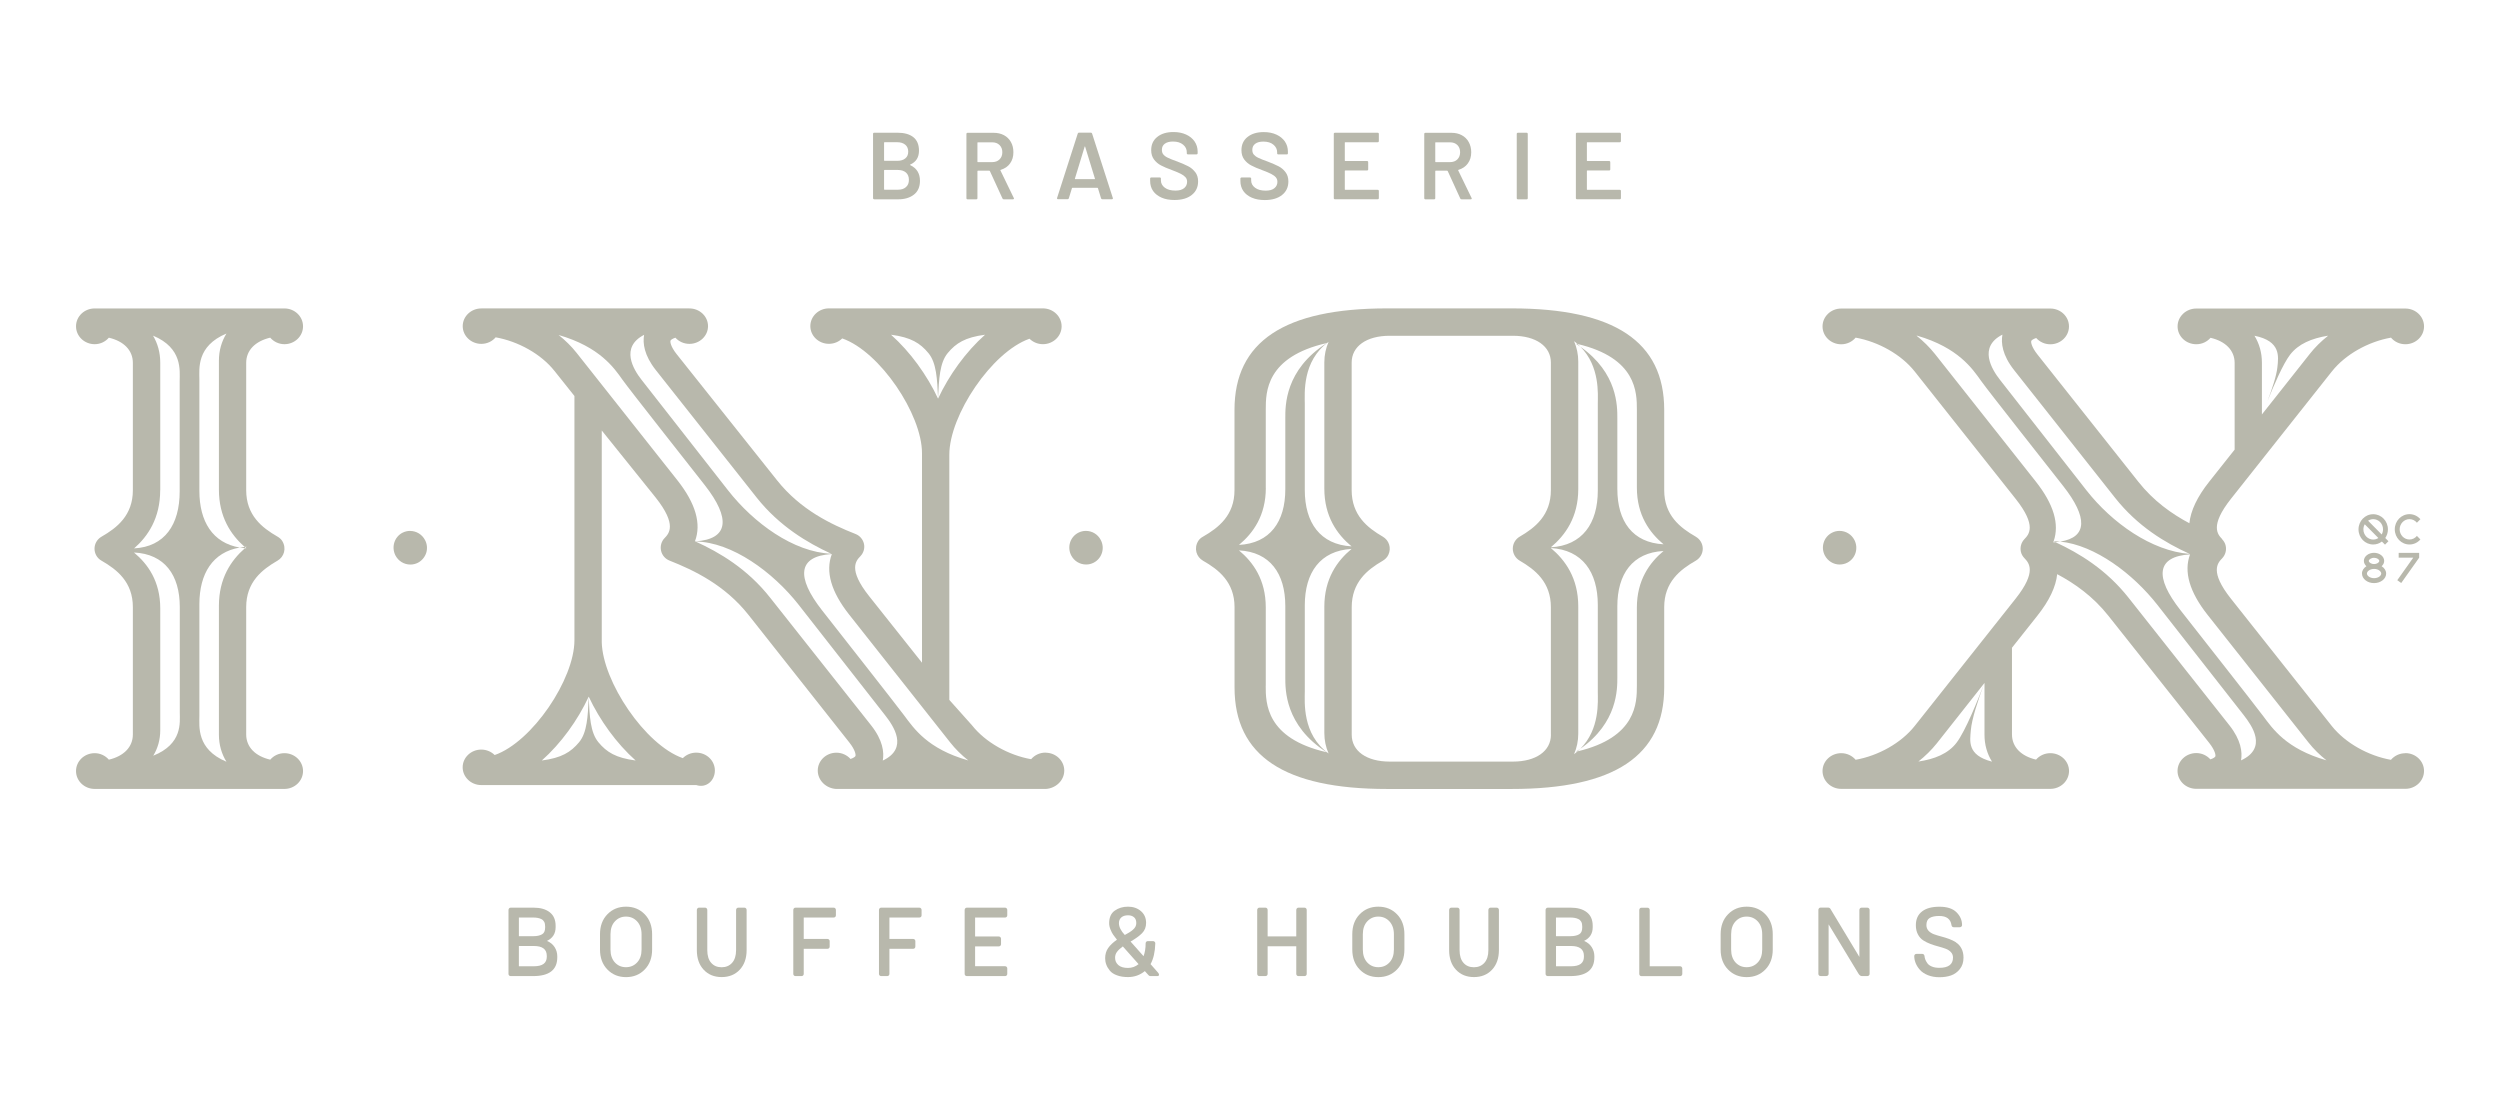 <?xml version="1.0" encoding="UTF-8"?>
<svg id="Calque_1" xmlns="http://www.w3.org/2000/svg" version="1.1" viewBox="0 0 481.13 213.46">
  <!-- Generator: Adobe Illustrator 29.8.1, SVG Export Plug-In . SVG Version: 2.1.1 Build 2)  -->
  <defs>
    <style>
      .st0 {
        fill: #b8b8ac;
      }
    </style>
  </defs>
  <path class="st0" d="M78.93,102.17c-.51,0-1.02.13-1.46.35-.76.39-1.32,1.06-1.58,1.88-.26.83-.18,1.71.21,2.49.56,1.08,1.66,1.76,2.88,1.76.5,0,1.01-.12,1.47-.36.76-.4,1.33-1.1,1.59-1.92.24-.81.16-1.68-.24-2.43-.56-1.08-1.66-1.76-2.87-1.76Z"/>
  <path class="st0" d="M208.98,102.17c-.51,0-1.02.13-1.45.35-.76.39-1.33,1.06-1.59,1.88-.26.83-.18,1.71.21,2.48.56,1.09,1.66,1.76,2.88,1.76.51,0,1.01-.12,1.47-.36,1.57-.82,2.18-2.77,1.35-4.35-.56-1.09-1.65-1.76-2.87-1.76Z"/>
  <path class="st0" d="M354.06,108.64c.51,0,1.01-.12,1.46-.35.76-.39,1.32-1.06,1.58-1.88.26-.83.18-1.71-.21-2.48-.56-1.09-1.66-1.76-2.88-1.76-.51,0-1.02.13-1.45.36-.76.39-1.33,1.06-1.58,1.87-.27.83-.19,1.72.21,2.49.56,1.08,1.67,1.76,2.88,1.76Z"/>
  <path class="st0" d="M326.35,103.28c-3-1.71-6.07-4.11-6.07-8.94v-15.46c0-13.14-9.61-19.53-29.35-19.53h-24c-19.75,0-29.35,6.39-29.35,19.53v15.46c0,4.82-3.06,7.22-6.06,8.94-.37.2-.69.47-.91.82-.89,1.42-.37,3.08.91,3.81,3,1.71,6.07,4.11,6.07,8.94v15.47c0,13.14,9.59,19.52,29.35,19.52h24c19.74,0,29.34-6.38,29.34-19.52v-15.47c0-4.83,3.07-7.23,6.07-8.94.83-.48,1.35-1.36,1.35-2.31,0-.95-.52-1.84-1.35-2.31ZM243.6,93.9v-15.1c0-3.31.02-10.12,11.75-12.78-8.09,5.16-7.99,12.1-7.99,14.43v13.72c0,6.24-2.94,10.39-8.92,10.7,2.73-2.27,5.17-5.65,5.17-10.98ZM243.6,132v-15.11c0-5.32-2.43-8.7-5.16-10.97,5.98.31,8.92,4.46,8.92,10.7v13.72c0,2.33-.11,9.27,7.96,14.43-11.71-2.67-11.73-9.48-11.73-12.78ZM254.87,116.77v24.29c0,1.43.29,2.75.82,3.95-5.14-3.7-4.58-10.02-4.58-11.93v-16.59c0-6.3,2.96-10.51,9-10.85-2.77,2.3-5.24,5.73-5.24,11.13ZM251.11,94.31v-16.59c0-1.91-.56-8.23,4.58-11.93-.52,1.19-.82,2.52-.82,3.94v24.29c0,5.4,2.47,8.83,5.24,11.13-6.03-.34-9-4.54-9-10.85ZM298.48,141.4c0,3.14-2.87,5.17-7.32,5.17h-23.71c-4.45,0-7.31-2.03-7.31-5.17v-24.53c0-4.79,2.96-7.2,5.91-8.91.48-.28.91-.67,1.14-1.18.64-1.34.1-2.83-1.07-3.5-2.96-1.72-5.99-4.12-5.99-8.96v-24.54c0-3.13,2.86-5.16,7.31-5.16h23.71c4.45,0,7.32,2.03,7.32,5.16v24.54c0,4.84-3.04,7.24-6,8.96-.82.47-1.33,1.36-1.33,2.31s.52,1.84,1.33,2.31c2.96,1.72,6,4.12,6,8.96v24.53ZM315.02,116.94v15.01c0,3.27-.02,9.97-11.43,12.65-.21.18-.42.37-.66.54.52-1.2.81-2.51.81-3.93v-24.51c0-5.44-2.5-8.91-5.28-11.23,6.06.36,9.04,4.59,9.04,10.95v16.74c0,1.75.44,7.17-3.37,10.95,7.23-5.06,7.13-11.55,7.13-13.79v-13.65c0-6.21,2.93-10.33,8.89-10.63-2.7,2.26-5.13,5.62-5.13,10.9ZM311.26,94.13v-13.64c0-2.24.09-8.7-7.09-13.74,3.77,3.78,3.33,9.16,3.33,10.9v16.74c0,6.36-2.98,10.59-9.04,10.94,2.78-2.32,5.28-5.79,5.28-11.22v-24.52c0-1.41-.29-2.73-.81-3.93.24.17.45.36.66.54,11.41,2.68,11.43,9.38,11.43,12.64v15.01c0,5.29,2.43,8.65,5.13,10.9-5.96-.3-8.89-4.43-8.89-10.63Z"/>
  <path class="st0" d="M303.59,66.21c-.09-.02-.17-.04-.25-.06t-.02.03c.3.19.58.38.85.57-.18-.18-.38-.37-.58-.54Z"/>
  <path class="st0" d="M304.13,144.1c-.26.18-.52.36-.8.54,0,0,0,0,0,.02.09-.02.17-.04.25-.06.19-.16.37-.33.54-.5Z"/>
  <path class="st0" d="M462.91,144.96c-1.13,0-2.11.5-2.77,1.27-4.35-.77-8.77-3.23-11.39-6.52l-19.41-24.5c-4.13-5.21-2.54-6.87-1.68-7.76.61-.64.87-1.54.68-2.41-.1-.49-.36-.92-.69-1.26l.02-.02c-.86-.89-2.45-2.54,1.68-7.76l19.41-24.5c2.61-3.3,7.03-5.75,11.39-6.52.66.78,1.64,1.27,2.77,1.27,1.98,0,3.59-1.53,3.59-3.43s-1.61-3.44-3.59-3.44h-40.24c-1.99,0-3.6,1.54-3.6,3.44s1.61,3.43,3.6,3.43c1.11,0,2.08-.48,2.74-1.24,2.88.67,4.64,2.42,4.64,4.85v16.67l-4.9,6.18c-2.29,2.88-3.56,5.56-3.81,7.99-3.39-1.8-6.91-4.29-9.83-7.99l-19.42-24.5c-1.14-1.44-1.28-2.38-1.17-2.61.06-.12.33-.35.94-.55.66.74,1.62,1.21,2.72,1.21,1.98,0,3.59-1.54,3.59-3.44s-1.61-3.44-3.59-3.44h-40.25c-1.98,0-3.59,1.54-3.59,3.44s1.61,3.44,3.59,3.44c1.13,0,2.12-.5,2.78-1.28,4.35.78,8.77,3.23,11.38,6.53l19.41,24.49c4.14,5.21,2.54,6.87,1.69,7.76-.61.64-.87,1.55-.68,2.41.1.48.35.91.69,1.26h0c.85.9,2.44,2.56-1.69,7.77l-19.42,24.5c-2.61,3.3-7.02,5.75-11.38,6.52-.66-.77-1.65-1.27-2.77-1.27-1.98,0-3.6,1.53-3.6,3.43s1.62,3.44,3.6,3.44h40.24c1.98,0,3.6-1.54,3.6-3.44s-1.62-3.43-3.6-3.43c-1.1,0-2.09.48-2.75,1.24-2.87-.67-4.63-2.42-4.63-4.85v-16.68l4.89-6.17c2.29-2.88,3.56-5.56,3.81-7.99,3.39,1.8,6.91,4.29,9.84,7.99l19.42,24.49c1.14,1.45,1.28,2.38,1.17,2.61-.06.12-.34.36-.95.55-.66-.73-1.62-1.21-2.71-1.21-1.99,0-3.61,1.54-3.61,3.44s1.62,3.44,3.61,3.44h40.24c1.98,0,3.59-1.54,3.59-3.44s-1.61-3.43-3.59-3.43ZM433.91,64.62h0c5.09,1.04,4.59,4,4.38,6.05-.18,1.7-1.02,4.16-1.92,6.55,1.27-3.18,3.04-7.23,4.35-8.94,1.61-2.11,4.19-3.16,7.22-3.66h.1c-1.34,1.06-2.54,2.24-3.54,3.52l-9.19,11.62v-9.97c0-1.92-.51-3.67-1.43-5.17h.04ZM383.33,146.57c-4.8-1.25-4.2-3.98-4.04-6.02.17-2.16,1.42-5.9,2.54-8.93-1.18,3.12-3.61,9.13-5.29,11.32-1.63,2.13-4.25,3.16-7.34,3.62,1.33-1.06,2.53-2.23,3.54-3.5l9.18-11.62v9.96c0,1.93.51,3.68,1.44,5.17h-.03ZM385.37,64.4c-.29,1.59-.04,3.93,2.25,6.83l19.41,24.55c4.36,5.52,9.69,8.7,14.38,10.82-7.3-.54-14.93-5.94-19.88-12.25-3.26-4.16-15.04-19.22-16.63-21.25-1.57-2-4.23-6.31.47-8.7ZM431.29,146.35c.28-1.59.02-3.91-2.25-6.78l-19.41-24.55c-4.26-5.39-9.44-8.54-14.05-10.67-.14.01-.27.02-.42.03.02-.06.04-.13.06-.2-.01,0-.03-.01-.04-.02.02,0,.03,0,.05,0,1.14-3.3,0-7.14-3.44-11.49l-19.41-24.55c-1.02-1.28-2.22-2.46-3.54-3.52h.11c7.95,2.3,10.68,6.41,12.32,8.71,1.49,2.09,12.6,16.14,15.86,20.31,4.6,5.88,4.68,9.78-.64,10.61,6.72.69,14.01,6.2,18.68,12.15,3.26,4.17,15.04,19.22,16.64,21.25,1.59,2.04,4.63,6.32-.52,8.71ZM435.43,137.65c-1.54-2.07-12.56-16.09-15.82-20.25-4.94-6.3-4.67-10.3,1.87-10.71-1.24,3.34-.11,7.23,3.38,11.65l19.42,24.56c.99,1.25,2.15,2.4,3.46,3.43-7.78-2.22-10.38-6.1-12.3-8.68Z"/>
  <path class="st0" d="M395.23,104.17s0,.01,0,.02c.12.05.24.11.35.16.32-.03.62-.06.91-.11-.42-.04-.84-.07-1.26-.07Z"/>
  <path class="st0" d="M46.13,105.38c.32.06.66.1,1,.13.04-.03.08-.07.12-.1-.06-.05-.11-.1-.17-.15-.32.03-.64.07-.95.12Z"/>
  <path class="st0" d="M52.01,64.99c.65.75,1.63,1.25,2.73,1.25,1.98,0,3.58-1.54,3.58-3.44s-1.61-3.44-3.58-3.44H18.22c-1.99,0-3.59,1.54-3.59,3.44s1.61,3.44,3.59,3.44c1.1,0,2.07-.49,2.73-1.25,2.87.67,4.62,2.42,4.62,4.85v24.5c0,4.84-3.05,7.24-6.04,8.95-.83.48-1.34,1.36-1.34,2.31s.51,1.84,1.34,2.3c2.99,1.72,6.04,4.11,6.04,8.95v24.49c0,2.43-1.76,4.19-4.62,4.86-.66-.76-1.64-1.25-2.73-1.25-1.99,0-3.59,1.54-3.59,3.44s1.61,3.44,3.59,3.44h36.52c1.97,0,3.58-1.54,3.58-3.44s-1.61-3.44-3.58-3.44c-1.1,0-2.08.49-2.73,1.25-2.87-.67-4.63-2.42-4.63-4.86v-24.49c0-4.84,3.05-7.23,6.03-8.95,1.26-.72,1.78-2.38.9-3.8-.22-.35-.55-.62-.91-.83-2.98-1.71-6.02-4.1-6.02-8.94v-24.5c0-2.43,1.76-4.17,4.63-4.85ZM30.84,94.34v-24.56c0-1.92-.49-3.67-1.38-5.17h.03c5.67,2.39,5.09,6.69,5.09,8.7v21.26c0,6.41-2.89,10.65-8.77,10.97,2.65-2.33,5.02-5.79,5.02-11.21ZM29.49,145.44c.87-1.41,1.35-3.08,1.35-4.9v-23.46c0-5.21-2.39-8.54-5.06-10.75,5.91.28,8.82,4.35,8.82,10.48v20.31c0,1.92.58,6.04-5.11,8.32ZM47.47,105.21c-.07.06-.15.13-.22.19.05.04.1.09.15.13-.09,0-.17-.02-.26-.03-2.68,2.35-5.01,5.79-5.01,11.08v24.81c0,1.95.52,3.71,1.45,5.21-5.79-2.42-5.21-6.82-5.21-8.83v-21.48c0-5.92,2.57-10.02,7.77-10.91-5.21-.89-7.77-4.99-7.77-10.92v-21.47c0-2.02-.59-6.37,5.21-8.8-.93,1.51-1.45,3.27-1.45,5.22v24.82c0,5.26,2.3,8.69,4.96,11.03.13-.01.25-.03.39-.04Z"/>
  <path class="st0" d="M201.21,144.84c-1.13,0-2.12.51-2.77,1.27-4.35-.77-8.77-3.23-11.39-6.54l-4.35-4.87v-47.2c0-7.56,8.15-19.76,15.43-22.31.65.64,1.57,1.05,2.58,1.05,1.98,0,3.6-1.54,3.6-3.44s-1.62-3.45-3.6-3.45h-41.19c-1.96,0-3.57,1.53-3.57,3.41s1.61,3.41,3.57,3.41c1.02,0,1.92-.4,2.57-1.04,7.24,2.52,15.35,14.61,15.35,22.08v40.33l-10.17-12.8c-4.11-5.17-2.53-6.82-1.68-7.7.61-.64.87-1.53.68-2.39-.2-.85-.8-1.57-1.62-1.88-4.66-1.83-10.61-4.66-15.12-10.35l-19.33-24.29c-1.13-1.43-1.26-2.36-1.15-2.59.06-.12.33-.35.93-.55.66.73,1.62,1.19,2.7,1.19,1.97,0,3.58-1.53,3.58-3.41s-1.61-3.41-3.58-3.41h-40.05c-1.97,0-3.58,1.53-3.58,3.41s1.61,3.41,3.58,3.41c1.12,0,2.11-.49,2.76-1.26,4.33.77,8.73,3.2,11.33,6.48l3.83,4.81v47.02c0,7.47-8.11,19.56-15.35,22.08-.65-.64-1.57-1.05-2.58-1.05-1.97,0-3.58,1.53-3.58,3.41s1.61,3.42,3.58,3.42h41.37c1.98.65,3.59-.89,3.59-2.8s-1.61-3.44-3.59-3.44c-1.02,0-1.93.41-2.58,1.06-7.28-2.55-15.42-14.76-15.6-22.31v-40.75l10.4,12.94c4.13,5.22,2.54,6.88,1.69,7.77-.62.64-.87,1.55-.68,2.42.19.87.8,1.58,1.63,1.91,4.69,1.85,10.66,4.7,15.2,10.45l19.41,24.56c1.14,1.44,1.27,2.38,1.17,2.61-.06.12-.33.35-.94.56-.66-.73-1.63-1.21-2.72-1.21-1.98,0-3.59,1.54-3.59,3.44s1.61,3.45,3.59,3.54h40.25c1.98-.1,3.6-1.64,3.6-3.54,0-1.9-1.62-3.44-3.6-3.44ZM171.5,64.42c3.81.5,5.59,1.61,7.18,3.54,1.55,1.87,1.68,4.98,1.85,8.6.18-3.62.31-6.73,1.85-8.6,1.6-1.93,3.37-3.04,7.19-3.54-3.7,3.3-6.91,7.74-9.04,12.3-2.13-4.55-5.35-9-9.04-12.29ZM123.96,64.43c-.28,1.6-.02,3.92,2.25,6.79l19.42,24.55c4.35,5.49,9.82,8.73,14.35,10.8-7.28-.31-14.94-5.91-19.88-12.22-3.26-4.16-15.04-19.22-16.63-21.25-1.57-2-4.17-6.27.51-8.67ZM122.33,146.36c-3.81-.5-5.58-1.6-7.17-3.52-1.55-1.87-1.69-4.98-1.86-8.61-.17,3.62-.3,6.74-1.85,8.61-1.6,1.92-3.37,3.02-7.18,3.52,3.69-3.28,6.91-7.73,9.03-12.29,2.13,4.55,5.34,9,9.03,12.29ZM133.75,104.16c1.26-3.34.14-7.26-3.36-11.7l-19.42-24.55c-.99-1.25-2.16-2.4-3.46-3.44,7.93,2.3,10.67,6.33,12.3,8.63,1.49,2.09,12.6,16.14,15.86,20.31,4.93,6.31,4.67,10.37-1.88,10.78-.02-.02-.04-.02-.06-.03ZM169.89,146.39c.29-1.59.03-3.93-2.25-6.81l-19.42-24.55c-4.35-5.52-9.68-8.69-14.38-10.82,7.03.1,14.92,5.88,19.87,12.19,3.26,4.16,15.04,19.21,16.63,21.25,1.59,2.03,4.59,6.35-.46,8.73ZM173.98,137.65c-1.54-2.07-12.56-16.09-15.82-20.25-4.94-6.32-4.66-10.38,1.91-10.77,0,0,.02,0,.02,0-1.27,3.35-.15,7.26,3.37,11.7l19.41,24.56c.99,1.26,2.17,2.42,3.48,3.46-7.83-2.22-10.44-6.11-12.37-8.7Z"/>
  <path class="st0" d="M168.25,38.36h4.61c1.24,0,2.26-.3,3.03-.91.77-.6,1.16-1.49,1.16-2.65,0-1.42-.62-2.43-1.87-3.02-.07-.03-.07-.07,0-.11,1.12-.5,1.68-1.39,1.68-2.67,0-1.15-.36-2.02-1.08-2.6-.72-.57-1.74-.86-3.07-.86h-4.47c-.06,0-.11.02-.16.06-.04.05-.06.1-.06.16v12.37c0,.06.02.11.06.16.05.04.1.06.16.06ZM170.14,27.47c0-.06.03-.09.1-.1h2.46c.64,0,1.15.17,1.53.49.37.32.56.76.56,1.32s-.18.99-.56,1.3c-.37.31-.87.47-1.53.47h-2.46c-.06,0-.1-.03-.1-.1v-3.39ZM170.14,32.8c0-.06.03-.09.1-.09h2.58c.64,0,1.16.17,1.54.5.37.33.56.8.56,1.4s-.18,1.05-.56,1.39c-.37.34-.87.51-1.51.51h-2.61c-.06,0-.1-.02-.1-.09v-3.62Z"/>
  <path class="st0" d="M186.21,38.36h1.68c.06,0,.11-.02.16-.06.04-.04.06-.1.06-.16v-5.19c0-.06.03-.1.1-.1h2.19s.09.03.11.08l2.42,5.27c.05.11.13.16.25.16h1.76c.14,0,.2-.05.2-.14,0-.02,0-.06-.03-.11l-2.58-5.32s0-.05,0-.07c.02-.02.03-.03.06-.03.77-.24,1.38-.64,1.8-1.24.43-.59.64-1.31.64-2.15,0-.74-.15-1.38-.47-1.96-.32-.56-.76-1.01-1.34-1.32-.58-.31-1.23-.46-1.98-.46h-5.03c-.06,0-.11.02-.16.06-.04.04-.06.09-.06.15v12.37c0,.06.02.12.06.16.05.04.1.06.16.06ZM188.11,27.48c0-.06.03-.09.09-.09h2.74c.59,0,1.06.17,1.42.52.36.36.54.82.54,1.39s-.18,1.03-.54,1.38-.83.52-1.42.52h-2.74c-.06,0-.09-.02-.09-.09v-3.64Z"/>
  <path class="st0" d="M206.38,36.14h4.83s.06.02.09.07l.6,1.96c.04.12.12.18.25.18h1.83c.13,0,.2-.06.2-.17,0-.03,0-.06-.02-.09l-3.98-12.37c-.04-.13-.12-.19-.24-.19h-2.29c-.13,0-.21.06-.24.19l-3.97,12.37c-.02.08-.02.14.02.19.03.04.09.06.16.06h1.83c.13,0,.21-.06.25-.18l.6-1.96s.05-.07.09-.07ZM208.73,28.24s.03-.07.05-.07c.02,0,.05.02.06.07l1.88,6.13c.02.08,0,.11-.07.11h-3.71c-.06,0-.09-.04-.07-.11l1.87-6.13Z"/>
  <path class="st0" d="M230,33.11c-.37-.48-.82-.86-1.34-1.12-.52-.27-1.21-.56-2.07-.9-.83-.29-1.43-.53-1.81-.72-.4-.18-.68-.4-.88-.63-.2-.23-.29-.53-.29-.9,0-.51.18-.91.56-1.18.37-.28.9-.42,1.57-.42.83,0,1.48.2,1.95.6.48.4.71.88.71,1.45v.2c0,.06.02.12.06.16.04.04.1.06.16.06h1.65c.06,0,.11-.02.16-.06.04-.04.06-.1.06-.16v-.31c0-.74-.2-1.39-.59-1.96-.39-.56-.93-1.01-1.64-1.33-.7-.32-1.51-.48-2.42-.48-1.3,0-2.34.31-3.12.94-.78.62-1.17,1.47-1.17,2.54,0,.72.18,1.32.54,1.8.36.48.81.87,1.34,1.14.54.29,1.24.58,2.11.9.77.29,1.34.53,1.72.73.39.2.68.41.89.65.21.23.31.52.31.87,0,.5-.19.91-.56,1.22-.38.32-.94.48-1.68.48-.87,0-1.55-.18-2.05-.56-.5-.37-.75-.84-.75-1.41v-.35c0-.06-.02-.11-.06-.15-.05-.05-.1-.06-.16-.06h-1.63c-.06,0-.11.02-.16.06-.04.04-.06.1-.06.15v.46c0,.75.19,1.39.57,1.94.39.55.93.97,1.64,1.28.71.31,1.53.45,2.48.45,1.4,0,2.5-.32,3.32-.97.81-.64,1.22-1.52,1.22-2.61,0-.72-.19-1.32-.56-1.8Z"/>
  <path class="st0" d="M240.94,38.05c.71.31,1.53.45,2.47.45,1.4,0,2.5-.32,3.32-.97.81-.64,1.22-1.52,1.22-2.61,0-.72-.19-1.32-.56-1.8-.37-.48-.82-.86-1.33-1.12-.52-.27-1.21-.56-2.07-.9-.82-.29-1.42-.53-1.81-.72-.39-.18-.68-.4-.88-.63-.19-.23-.29-.53-.29-.9,0-.51.19-.91.56-1.18.37-.28.89-.42,1.56-.42.83,0,1.49.2,1.95.6.47.4.71.88.71,1.45v.2c0,.06.02.12.06.16.04.04.09.06.15.06h1.65c.06,0,.11-.02.15-.06.05-.04.06-.1.06-.16v-.31c0-.74-.19-1.39-.58-1.96-.39-.56-.94-1.01-1.64-1.33-.7-.32-1.51-.48-2.42-.48-1.3,0-2.34.31-3.13.94-.78.62-1.17,1.47-1.17,2.54,0,.72.18,1.32.54,1.8.37.48.81.87,1.35,1.14.53.29,1.23.58,2.1.9.77.29,1.35.53,1.73.73.38.2.68.41.89.65.2.23.31.52.31.87,0,.5-.19.91-.57,1.22-.37.32-.94.48-1.68.48-.87,0-1.55-.18-2.05-.56-.5-.37-.75-.84-.75-1.41v-.35c0-.06-.02-.11-.06-.15-.05-.05-.1-.06-.16-.06h-1.63c-.06,0-.11.02-.16.06-.04.04-.06.1-.06.15v.46c0,.75.19,1.39.57,1.94.39.55.93.97,1.64,1.28Z"/>
  <path class="st0" d="M256.91,38.35h8.23c.06,0,.12-.02.16-.06.04-.04.06-.1.06-.15v-1.39c0-.06-.02-.12-.06-.16-.04-.04-.1-.06-.16-.06h-6.24c-.06,0-.09-.02-.09-.09v-3.54c0-.06.02-.09.09-.09h4.2c.06,0,.11-.02.15-.06.05-.04.06-.1.06-.16v-1.38c0-.06-.02-.12-.06-.16-.04-.04-.1-.06-.15-.06h-4.2c-.06,0-.09-.02-.09-.09v-3.43c0-.06.02-.09.09-.09h6.24c.06,0,.12-.02.16-.06.04-.04.06-.1.06-.17v-1.38c0-.06-.02-.12-.06-.16-.04-.05-.1-.06-.16-.06h-8.23c-.06,0-.12.02-.16.06-.05.04-.06.1-.06.16v12.37c0,.06.02.11.06.15.04.05.1.06.16.06Z"/>
  <path class="st0" d="M274.32,38.36h1.68c.06,0,.12-.02.16-.06.05-.04.06-.1.06-.16v-5.19c0-.06.02-.1.09-.1h2.2s.09.03.11.08l2.41,5.27c.05.11.13.16.25.16h1.76c.14,0,.2-.05.2-.14,0-.02,0-.06-.03-.11l-2.58-5.32s0-.05,0-.07c.02-.02.03-.03.06-.03.77-.24,1.37-.64,1.8-1.24.44-.59.65-1.31.65-2.15,0-.74-.16-1.38-.48-1.96-.31-.56-.76-1.01-1.34-1.32-.57-.31-1.23-.46-1.98-.46h-5.02c-.06,0-.12.02-.16.06-.05.04-.06.09-.06.15v12.37c0,.06.02.12.06.16.04.04.1.06.16.06ZM276.22,27.48c0-.06.02-.09.09-.09h2.74c.59,0,1.06.17,1.42.52.36.36.53.82.53,1.39s-.18,1.03-.53,1.38-.83.52-1.42.52h-2.74c-.06,0-.09-.02-.09-.09v-3.64Z"/>
  <path class="st0" d="M292.12,38.36h1.69c.06,0,.11-.02.15-.06.05-.04.06-.1.06-.16v-12.37c0-.06-.02-.11-.06-.16-.04-.04-.1-.06-.15-.06h-1.69c-.06,0-.12.02-.16.06-.04.05-.06.1-.06.16v12.37c0,.06.02.12.06.16.04.04.1.06.16.06Z"/>
  <path class="st0" d="M303.5,38.35h8.23c.06,0,.12-.02.16-.06.04-.04.06-.1.06-.15v-1.39c0-.06-.02-.12-.06-.16-.04-.04-.1-.06-.16-.06h-6.24c-.06,0-.09-.02-.09-.09v-3.54c0-.06.02-.09.09-.09h4.2c.06,0,.11-.02.15-.06.05-.04.06-.1.06-.16v-1.38c0-.06-.02-.12-.06-.16-.04-.04-.1-.06-.15-.06h-4.2c-.06,0-.09-.02-.09-.09v-3.43c0-.06.02-.09.09-.09h6.24c.06,0,.12-.02.16-.06.04-.04.06-.1.06-.17v-1.38c0-.06-.02-.12-.06-.16-.04-.05-.1-.06-.16-.06h-8.23c-.06,0-.12.02-.16.06-.05.04-.06.1-.06.16v12.37c0,.06.02.11.06.15.04.05.1.06.16.06Z"/>
  <path class="st0" d="M459.05,103.54c.32-.47.51-1.04.51-1.66,0-1.61-1.26-2.92-2.83-2.92s-2.83,1.3-2.83,2.92,1.26,2.91,2.83,2.91c.63,0,1.2-.21,1.67-.57l.6.6.66-.66-.61-.62ZM456.73,103.84c-1.04,0-1.89-.88-1.89-1.96,0-.36.1-.69.26-.98l2.62,2.64c-.29.19-.63.3-.99.3ZM458.36,102.86l-2.62-2.65c.29-.18.63-.3.99-.3,1.04,0,1.89.88,1.89,1.97,0,.36-.1.69-.26.98Z"/>
  <path class="st0" d="M454.57,110.38c0,1.02,1.04,1.84,2.32,1.84s2.33-.82,2.33-1.84c0-.57-.34-1.08-.87-1.41.31-.28.49-.63.49-1.03,0-.85-.87-1.55-1.95-1.55s-1.96.7-1.96,1.55c0,.4.19.75.49,1.03-.52.33-.86.84-.86,1.41ZM456.89,107.35c.57,0,1.01.32,1.01.6s-.43.6-.99.6h-.04c-.56,0-.99-.33-.99-.6s.45-.6,1.02-.6ZM456.86,109.49h.06c.79,0,1.35.48,1.35.89,0,.42-.56.89-1.37.89s-1.38-.47-1.38-.89.56-.88,1.35-.89Z"/>
  <polygon class="st0" points="462.12 112.2 465.57 107.33 465.57 106.4 461.63 106.4 461.63 107.33 464.43 107.33 461.36 111.66 462.12 112.2"/>
  <path class="st0" d="M463.71,99.91c.57,0,1.08.27,1.43.69l.67-.68c-.52-.59-1.26-.97-2.1-.97-1.57,0-2.83,1.3-2.83,2.92s1.26,2.92,2.83,2.92c.83,0,1.57-.37,2.1-.97l-.67-.68c-.35.42-.86.69-1.43.69-1.04,0-1.89-.88-1.89-1.96s.85-1.96,1.89-1.96Z"/>
  <path class="st0" d="M105.27,181.08c1.1-.53,1.66-1.41,1.66-2.63v-.28c0-1.15-.38-2.02-1.14-2.61s-1.79-.88-3.1-.88h-4.4c-.13,0-.23.04-.31.13-.08.09-.12.19-.12.32v12.29c0,.13.04.23.12.31.08.08.18.12.31.12h4.31c3.1,0,4.65-1.2,4.65-3.61v-.19c0-.65-.17-1.24-.51-1.77-.34-.53-.83-.93-1.47-1.2ZM99.87,176.58h2.71c.34,0,.63.02.88.07.25.04.49.12.72.23.23.11.41.28.54.51.13.23.19.52.19.88v.26c0,.63-.2,1.06-.61,1.29-.41.23-.96.35-1.65.35h-2.79v-3.58ZM105.23,184.13c0,1.22-.82,1.83-2.47,1.83h-2.9v-3.9h2.9c1.64,0,2.47.63,2.47,1.9v.17Z"/>
  <path class="st0" d="M120.48,174.49c-1.44,0-2.64.49-3.59,1.47-.95.98-1.42,2.26-1.42,3.84v2.94c0,1.58.47,2.86,1.42,3.84.95.98,2.14,1.47,3.59,1.47s2.66-.49,3.6-1.47c.95-.98,1.42-2.26,1.42-3.84v-2.94c0-1.58-.47-2.86-1.42-3.84-.95-.98-2.15-1.47-3.6-1.47ZM123.47,182.74c0,1.05-.29,1.89-.86,2.49-.57.61-1.28.91-2.14.91s-1.56-.3-2.13-.91c-.56-.61-.85-1.44-.85-2.49v-2.92c0-1.05.28-1.89.85-2.5.57-.61,1.27-.92,2.13-.92s1.57.31,2.14.92c.57.62.86,1.45.86,2.5v2.92Z"/>
  <path class="st0" d="M143.24,174.68h-1.15c-.13,0-.23.04-.31.13-.08.09-.12.19-.12.32v7.72c0,1.05-.25,1.87-.76,2.44s-1.18.86-2.02.86-1.51-.28-2.01-.85c-.5-.56-.75-1.38-.75-2.45v-7.72c0-.13-.04-.23-.12-.32-.08-.09-.18-.13-.31-.13h-1.15c-.13,0-.23.04-.31.13-.08.09-.12.19-.12.32v7.72c0,1.58.44,2.84,1.32,3.78.88.94,2.03,1.41,3.46,1.41s2.59-.47,3.47-1.41c.88-.94,1.33-2.2,1.33-3.78v-7.72c0-.13-.04-.23-.12-.32-.08-.09-.19-.13-.31-.13Z"/>
  <path class="st0" d="M160.44,174.68h-7.34c-.13,0-.23.04-.31.13-.08.09-.12.19-.12.32v12.29c0,.13.04.23.12.31.08.08.18.12.31.12h1.15c.13,0,.23-.04.31-.12.08-.08.12-.18.12-.31v-4.82h4.56c.13,0,.23-.04.31-.12.08-.08.12-.18.12-.31v-1.04c0-.13-.04-.23-.12-.31-.08-.08-.19-.12-.31-.12h-4.56v-4.12h5.76c.13,0,.23-.04.31-.12.08-.08.12-.18.12-.31v-1.02c0-.13-.04-.23-.12-.32-.08-.09-.19-.13-.31-.13Z"/>
  <path class="st0" d="M176.93,174.68h-7.34c-.13,0-.23.04-.31.13-.08.09-.12.19-.12.32v12.29c0,.13.04.23.12.31.08.08.18.12.31.12h1.15c.13,0,.23-.04.31-.12.08-.08.12-.18.12-.31v-4.82h4.56c.13,0,.23-.04.31-.12.08-.08.12-.18.12-.31v-1.04c0-.13-.04-.23-.12-.31-.08-.08-.19-.12-.31-.12h-4.56v-4.12h5.76c.13,0,.23-.04.31-.12.08-.08.12-.18.12-.31v-1.02c0-.13-.04-.23-.12-.32-.08-.09-.19-.13-.31-.13Z"/>
  <path class="st0" d="M193.42,174.68h-7.34c-.13,0-.23.04-.31.13-.08.09-.12.19-.12.32v12.29c0,.13.04.23.12.31.08.08.18.12.31.12h7.34c.13,0,.23-.04.31-.12.08-.08.12-.18.12-.31v-1.04c0-.13-.04-.23-.12-.31-.08-.08-.19-.12-.31-.12h-5.76v-3.82h4.56c.13,0,.23-.04.31-.12.08-.08.12-.19.12-.31v-1.02c0-.13-.04-.23-.12-.32-.08-.09-.19-.13-.31-.13h-4.56v-3.65h5.76c.13,0,.23-.04.31-.12.08-.08.12-.18.12-.31v-1.02c0-.13-.04-.23-.12-.32-.08-.09-.19-.13-.31-.13Z"/>
  <path class="st0" d="M221.42,185.56c.57-1.02.87-2.35.92-4.01,0-.13-.04-.23-.13-.31-.09-.08-.19-.12-.32-.12h-.98c-.13,0-.23.04-.31.12-.08.08-.12.19-.12.31,0,.94-.13,1.76-.4,2.47l-2.5-2.82c.97-.55,1.71-1.09,2.22-1.61.51-.52.77-1.18.77-1.97,0-.94-.33-1.7-.99-2.27-.66-.57-1.49-.86-2.49-.86s-1.84.26-2.56.77c-.72.51-1.07,1.32-1.07,2.41,0,.4.09.81.26,1.23.18.42.34.75.51.98.16.23.41.56.73.97-.74.51-1.31,1.05-1.69,1.6-.39.55-.58,1.21-.58,1.98,0,.41.07.82.22,1.21.14.4.37.78.68,1.16s.76.68,1.37.9c.6.23,1.31.34,2.13.34,1.22,0,2.3-.38,3.24-1.15l.71.79c.09.11.21.17.36.17h1.36c.2,0,.3-.1.3-.3,0-.1-.08-.24-.23-.41l-1.39-1.58ZM215.81,176.55c.31-.27.74-.4,1.29-.4.48,0,.86.13,1.15.38.29.25.43.62.43,1.11,0,.25-.05.48-.16.7-.11.21-.28.42-.51.61-.23.19-.45.36-.67.49-.21.13-.5.3-.87.5-.75-.79-1.13-1.55-1.13-2.28,0-.46.15-.83.46-1.1ZM217.08,186.28c-.82,0-1.43-.18-1.85-.55s-.63-.83-.63-1.41c0-.43.12-.8.37-1.13.24-.33.62-.68,1.12-1.05l3.03,3.41c-.6.49-1.28.73-2.03.73Z"/>
  <path class="st0" d="M251.05,174.68h-1.15c-.13,0-.23.04-.31.13-.08.09-.12.19-.12.32v5.08h-5.51v-5.08c0-.13-.04-.23-.12-.32-.08-.09-.19-.13-.31-.13h-1.15c-.13,0-.23.04-.31.13-.08.09-.12.19-.12.32v12.29c0,.13.04.23.12.31.08.08.18.12.31.12h1.15c.13,0,.23-.04.31-.12.08-.08.12-.18.12-.31v-5.31h5.51v5.31c0,.13.04.23.12.31.08.08.18.12.31.12h1.15c.13,0,.23-.04.31-.12.08-.08.12-.18.12-.31v-12.29c0-.13-.04-.23-.12-.32-.08-.09-.19-.13-.31-.13Z"/>
  <path class="st0" d="M265.26,174.49c-1.44,0-2.64.49-3.59,1.47-.95.98-1.42,2.26-1.42,3.84v2.94c0,1.58.47,2.86,1.42,3.84.95.98,2.14,1.47,3.59,1.47s2.66-.49,3.6-1.47c.95-.98,1.42-2.26,1.42-3.84v-2.94c0-1.58-.47-2.86-1.42-3.84-.95-.98-2.15-1.47-3.6-1.47ZM268.26,182.74c0,1.05-.29,1.89-.86,2.49-.57.61-1.28.91-2.14.91s-1.56-.3-2.13-.91c-.56-.61-.85-1.44-.85-2.49v-2.92c0-1.05.28-1.89.85-2.5.57-.61,1.27-.92,2.13-.92s1.57.31,2.14.92c.57.62.86,1.45.86,2.5v2.92Z"/>
  <path class="st0" d="M288.02,174.68h-1.15c-.13,0-.23.04-.31.13-.08.09-.12.19-.12.32v7.72c0,1.05-.25,1.87-.76,2.44s-1.18.86-2.02.86-1.51-.28-2.01-.85c-.5-.56-.75-1.38-.75-2.45v-7.72c0-.13-.04-.23-.12-.32-.08-.09-.18-.13-.31-.13h-1.15c-.13,0-.23.04-.31.13-.08.09-.12.19-.12.32v7.72c0,1.58.44,2.84,1.32,3.78.88.94,2.03,1.41,3.46,1.41s2.59-.47,3.47-1.41c.88-.94,1.33-2.2,1.33-3.78v-7.72c0-.13-.04-.23-.12-.32-.08-.09-.19-.13-.31-.13Z"/>
  <path class="st0" d="M304.86,181.08c1.1-.53,1.66-1.41,1.66-2.63v-.28c0-1.15-.38-2.02-1.14-2.61s-1.79-.88-3.1-.88h-4.4c-.13,0-.23.04-.31.13-.08.09-.12.19-.12.32v12.29c0,.13.04.23.12.31.08.08.18.12.31.12h4.31c3.1,0,4.65-1.2,4.65-3.61v-.19c0-.65-.17-1.24-.51-1.77-.34-.53-.83-.93-1.47-1.2ZM299.46,176.58h2.71c.34,0,.63.02.88.07.25.04.49.12.72.23.23.11.41.28.54.51.13.23.19.52.19.88v.26c0,.63-.2,1.06-.61,1.29-.41.23-.96.35-1.65.35h-2.79v-3.58ZM304.83,184.13c0,1.22-.82,1.83-2.47,1.83h-2.9v-3.9h2.9c1.64,0,2.47.63,2.47,1.9v.17Z"/>
  <path class="st0" d="M323.33,185.96h-5.84v-10.82c0-.13-.04-.23-.12-.32-.08-.09-.19-.13-.31-.13h-1.15c-.13,0-.23.04-.31.13-.08.09-.12.19-.12.32v12.29c0,.13.04.23.12.31.08.08.18.12.31.12h7.42c.13,0,.23-.04.31-.12.08-.08.12-.18.12-.31v-1.02c0-.13-.04-.23-.12-.32-.08-.09-.19-.13-.31-.13Z"/>
  <path class="st0" d="M336.15,174.49c-1.44,0-2.64.49-3.59,1.47-.95.98-1.42,2.26-1.42,3.84v2.94c0,1.58.47,2.86,1.42,3.84.95.98,2.14,1.47,3.59,1.47s2.66-.49,3.6-1.47c.95-.98,1.42-2.26,1.42-3.84v-2.94c0-1.58-.47-2.86-1.42-3.84-.95-.98-2.15-1.47-3.6-1.47ZM339.14,182.74c0,1.05-.29,1.89-.86,2.49-.57.61-1.28.91-2.14.91s-1.56-.3-2.13-.91c-.56-.61-.85-1.44-.85-2.49v-2.92c0-1.05.28-1.89.85-2.5.57-.61,1.27-.92,2.13-.92s1.57.31,2.14.92c.57.62.86,1.45.86,2.5v2.92Z"/>
  <path class="st0" d="M359.36,174.68h-1.09c-.13,0-.23.04-.31.13-.08.09-.12.19-.12.32v9.03l-5.5-9.13c-.11-.24-.28-.36-.51-.36h-1.45c-.13,0-.23.04-.31.13-.08.09-.12.19-.12.32v12.29c0,.13.04.23.12.31.08.08.18.12.31.12h1.09c.13,0,.23-.04.32-.12.09-.08.13-.18.13-.31v-9.52l5.72,9.45c.2.34.43.51.68.51h1.04c.13,0,.23-.04.32-.12.09-.08.13-.18.13-.31v-12.29c0-.13-.04-.23-.13-.32-.09-.09-.19-.13-.32-.13Z"/>
  <path class="st0" d="M376.46,181.36c-.42-.26-.88-.49-1.38-.67s-1.01-.34-1.52-.47c-.51-.13-.97-.28-1.39-.43-.42-.16-.76-.38-1.03-.67-.26-.29-.4-.65-.4-1.07,0-.67.21-1.13.63-1.38.42-.26,1.04-.39,1.85-.39,1.39,0,2.18.59,2.35,1.77.05.26.2.4.45.4h1.13c.13,0,.23-.04.32-.12.09-.08.13-.18.13-.31,0-.93-.36-1.75-1.08-2.46-.72-.71-1.81-1.06-3.27-1.06s-2.56.3-3.35.91c-.79.61-1.19,1.49-1.19,2.64,0,.69.13,1.28.4,1.78.26.5.61.88,1.03,1.15.42.27.88.5,1.39.69.51.19,1.01.35,1.52.48.5.13.96.28,1.38.43s.76.38,1.03.66c.26.28.4.63.4,1.04,0,1.32-.88,1.98-2.63,1.98-.57,0-1.05-.08-1.45-.25s-.7-.39-.88-.67c-.19-.28-.32-.52-.39-.73-.07-.21-.12-.43-.14-.64-.01-.1-.06-.19-.13-.27-.08-.08-.17-.12-.28-.12h-1.13c-.13,0-.23.04-.31.12-.08.08-.12.19-.12.31,0,.44.09.88.27,1.34.18.45.45.88.82,1.3.36.41.87.75,1.52,1.02.65.26,1.39.4,2.22.4s1.57-.11,2.24-.34c.66-.23,1.23-.63,1.7-1.22.47-.59.71-1.32.71-2.2,0-.69-.13-1.28-.4-1.78-.26-.5-.61-.88-1.03-1.14Z"/>
</svg>
